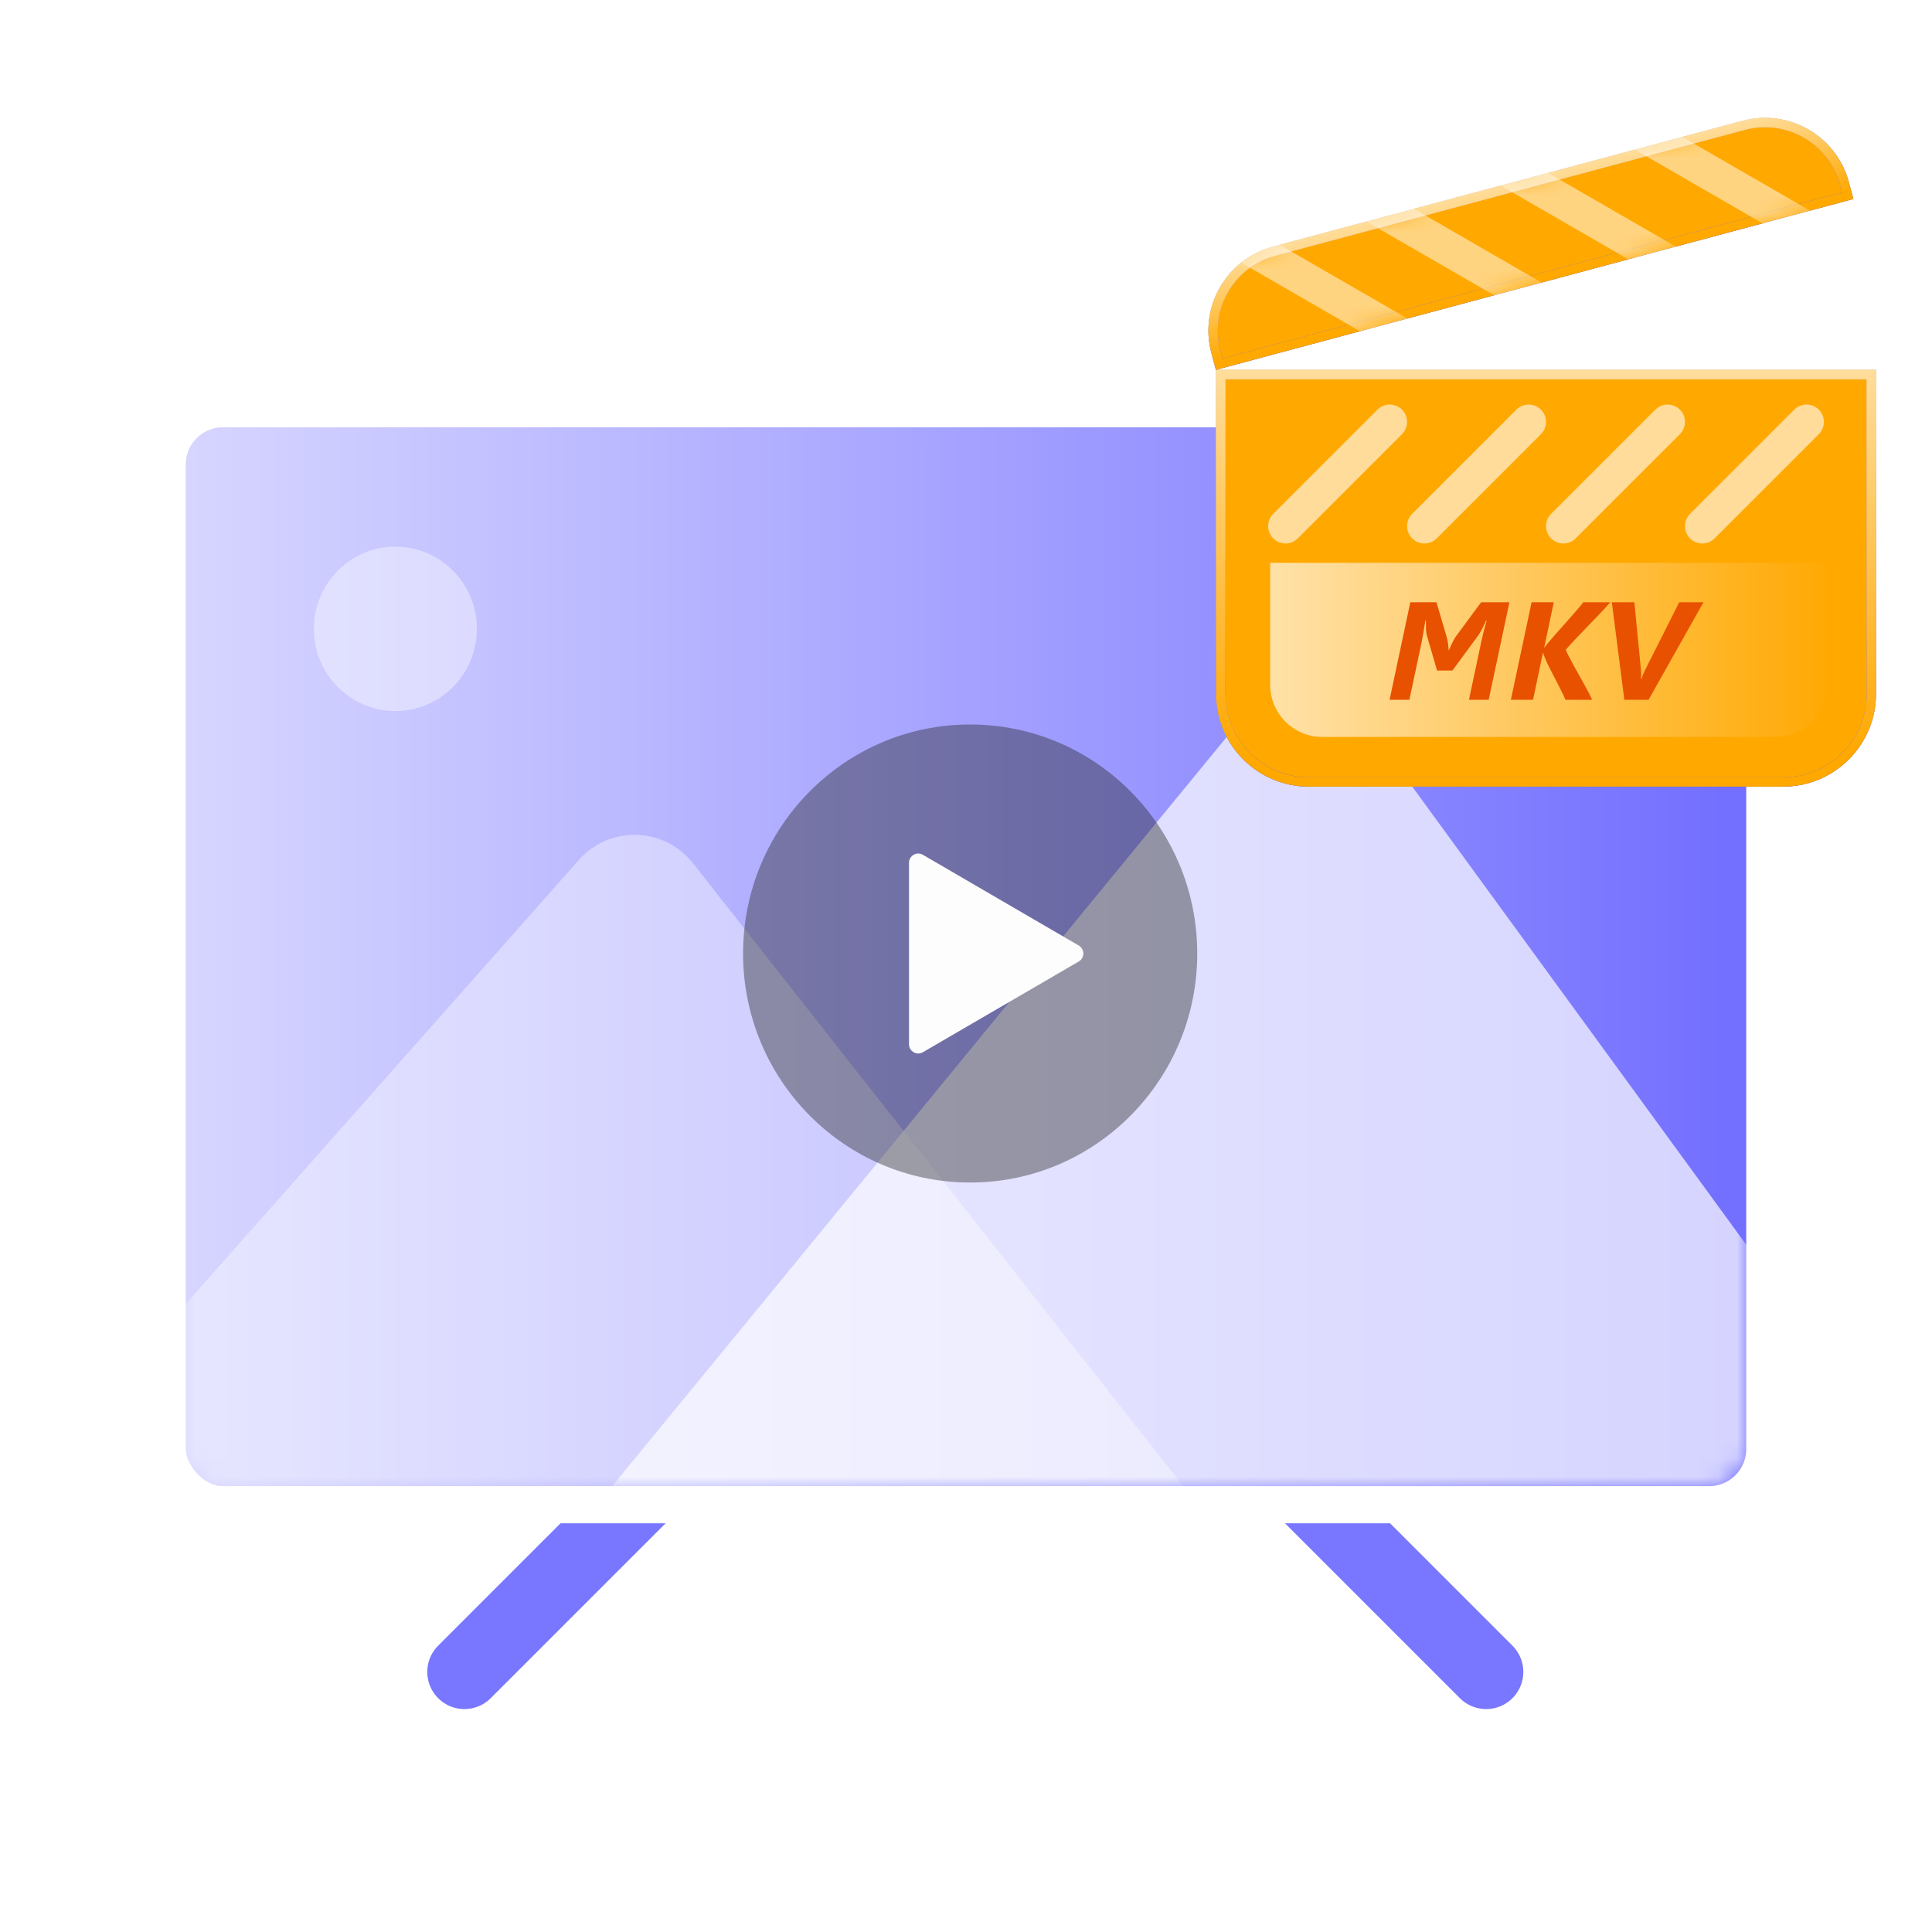 <svg width="104" height="104" viewBox="0 0 104 104" fill="none" xmlns="http://www.w3.org/2000/svg">
<path d="M37 78L25 90" stroke="#7977FF" stroke-width="4" stroke-linecap="round" stroke-linejoin="round"/>
<path d="M68 78L80 90" stroke="#7977FF" stroke-width="4" stroke-linecap="round" stroke-linejoin="round"/>
<rect x="9" y="22" width="86" height="59" rx="3" fill="#E10073"/>
<rect x="9" y="22" width="86" height="59" rx="3" fill="url(#paint0_linear_1174_2780)"/>
<rect x="9" y="22" width="86" height="59" rx="3" stroke="white" stroke-width="2"/>
<mask id="mask0_1174_2780" style="mask-type:alpha" maskUnits="userSpaceOnUse" x="10" y="25" width="84" height="55">
<rect x="10" y="25" width="84" height="55" rx="2" fill="#D9D9D9"/>
</mask>
<g mask="url(#mask0_1174_2780)">
<g opacity="0.4" filter="url(#filter0_i_1174_2780)">
<ellipse cx="21.284" cy="33.851" rx="4.388" ry="4.425" fill="white"/>
</g>
<g opacity="0.4" filter="url(#filter1_i_1174_2780)">
<path d="M67.672 85.058H-3.164L31.162 46.288C32.816 44.42 35.757 44.505 37.3 46.466L67.672 85.058Z" fill="white"/>
</g>
<g opacity="0.7" filter="url(#filter2_i_1174_2780)">
<path d="M107.164 85.058H28.806L67.011 38.48C68.671 36.457 71.794 36.546 73.336 38.66L107.164 85.058Z" fill="white"/>
</g>
</g>
<ellipse opacity="0.4" cx="52.224" cy="51.328" rx="12.224" ry="12.328" fill="#222222"/>
<path d="M58.069 50.898C58.398 51.09 58.398 51.565 58.069 51.757L49.68 56.641C49.349 56.834 48.933 56.595 48.933 56.212L48.933 46.443C48.933 46.06 49.349 45.821 49.68 46.014L58.069 50.898Z" fill="#FDFDFD"/>
<g filter="url(#filter3_i_1174_2780)">
<path d="M65.461 19.908H100.986V37.345C100.986 40.106 98.748 42.345 95.986 42.345H70.461C67.7 42.345 65.461 40.106 65.461 37.345V19.908Z" fill="#FFA800"/>
</g>
<path d="M100.736 20.158V37.345C100.736 39.968 98.61 42.095 95.986 42.095H70.461C67.838 42.095 65.711 39.968 65.711 37.345V20.158H100.736Z" stroke="url(#paint1_linear_1174_2780)" stroke-width="0.5"/>
<path d="M100.736 20.158V37.345C100.736 39.968 98.61 42.095 95.986 42.095H70.461C67.838 42.095 65.711 39.968 65.711 37.345V20.158H100.736Z" stroke="url(#paint2_linear_1174_2780)" stroke-width="0.5"/>
<g filter="url(#filter4_i_1174_2780)">
<path d="M65.21 19.005C64.542 16.511 66.022 13.948 68.515 13.28L93.8 6.505C96.293 5.837 98.857 7.316 99.525 9.81L99.767 10.713L65.452 19.908L65.21 19.005Z" fill="#FFA800"/>
</g>
<path d="M68.58 13.521L93.864 6.746C96.224 6.114 98.651 7.515 99.283 9.875L99.46 10.536L65.629 19.602L65.451 18.94L65.398 18.718C64.908 16.43 66.294 14.134 68.58 13.521Z" stroke="url(#paint3_linear_1174_2780)" stroke-width="0.5"/>
<path d="M68.58 13.521L93.864 6.746C96.224 6.114 98.651 7.515 99.283 9.875L99.46 10.536L65.629 19.602L65.451 18.94L65.398 18.718C64.908 16.43 66.294 14.134 68.58 13.521Z" stroke="url(#paint4_linear_1174_2780)" stroke-width="0.5"/>
<mask id="mask1_1174_2780" style="mask-type:alpha" maskUnits="userSpaceOnUse" x="65" y="6" width="35" height="14">
<path d="M65.21 19.005C64.542 16.511 66.022 13.948 68.515 13.28L93.8 6.505C96.293 5.837 98.857 7.316 99.525 9.81L99.767 10.713L65.452 19.908L65.21 19.005Z" fill="#D9D9D9"/>
</mask>
<g mask="url(#mask1_1174_2780)">
<path opacity="0.5" d="M66.469 12.861L75.628 18.149" stroke="white" stroke-width="1.87" stroke-linecap="round" stroke-linejoin="round"/>
<path opacity="0.5" d="M73.692 10.925L82.852 16.213" stroke="white" stroke-width="1.87" stroke-linecap="round" stroke-linejoin="round"/>
<path opacity="0.5" d="M80.915 8.989L90.075 14.278" stroke="white" stroke-width="1.87" stroke-linecap="round" stroke-linejoin="round"/>
<path opacity="0.5" d="M88.139 7.053L97.299 12.342" stroke="white" stroke-width="1.87" stroke-linecap="round" stroke-linejoin="round"/>
</g>
<path opacity="0.6" d="M74.808 22.712L69.199 28.321" stroke="white" stroke-width="1.87" stroke-linecap="round" stroke-linejoin="round"/>
<path opacity="0.6" d="M82.287 22.712L76.678 28.321" stroke="white" stroke-width="1.87" stroke-linecap="round" stroke-linejoin="round"/>
<path opacity="0.6" d="M89.767 22.712L84.157 28.321" stroke="white" stroke-width="1.87" stroke-linecap="round" stroke-linejoin="round"/>
<path opacity="0.6" d="M97.246 22.712L91.636 28.321" stroke="white" stroke-width="1.87" stroke-linecap="round" stroke-linejoin="round"/>
<path d="M68.375 30.295H98.375V36.865C98.375 38.414 97.119 39.67 95.57 39.67H71.18C69.631 39.67 68.375 38.414 68.375 36.865V30.295Z" fill="url(#paint5_linear_1174_2780)"/>
<path d="M80.136 37.67H79.075L79.741 34.528C79.814 34.194 79.909 33.819 80.027 33.404H79.997C79.963 33.482 79.927 33.56 79.888 33.638C79.851 33.716 79.814 33.791 79.778 33.861C79.741 33.93 79.707 33.992 79.675 34.048C79.643 34.102 79.615 34.146 79.591 34.18L78.185 36.095H77.357L76.811 34.217C76.799 34.18 76.787 34.123 76.775 34.045C76.765 33.964 76.76 33.881 76.76 33.795V33.404H76.727C76.693 33.633 76.659 33.844 76.624 34.037C76.593 34.23 76.564 34.392 76.537 34.524L75.867 37.67H74.801L75.918 32.419H77.324L77.862 34.242C77.879 34.301 77.895 34.364 77.91 34.433C77.925 34.499 77.937 34.566 77.947 34.634C77.956 34.7 77.964 34.765 77.969 34.828C77.973 34.889 77.976 34.944 77.976 34.993H77.994C78.021 34.939 78.049 34.88 78.078 34.814C78.11 34.745 78.142 34.677 78.174 34.608C78.208 34.538 78.243 34.471 78.28 34.407C78.316 34.341 78.353 34.284 78.39 34.235L79.73 32.419H81.253L80.136 37.67ZM86.677 32.419C86.618 32.492 86.527 32.597 86.402 32.733C86.278 32.868 86.136 33.018 85.978 33.184C85.821 33.347 85.655 33.52 85.48 33.7C85.306 33.879 85.14 34.051 84.981 34.217C84.825 34.38 84.685 34.53 84.56 34.667C84.436 34.801 84.344 34.905 84.286 34.978C84.317 35.059 84.37 35.171 84.443 35.315C84.516 35.457 84.599 35.614 84.692 35.788C84.787 35.959 84.888 36.138 84.992 36.326C85.1 36.512 85.2 36.691 85.293 36.864C85.388 37.035 85.472 37.193 85.545 37.337C85.619 37.478 85.671 37.59 85.703 37.67H84.264C84.242 37.607 84.203 37.515 84.147 37.395C84.09 37.276 84.024 37.143 83.949 36.996C83.876 36.85 83.797 36.697 83.714 36.538C83.631 36.377 83.552 36.224 83.476 36.077C83.403 35.931 83.337 35.799 83.279 35.681C83.222 35.562 83.183 35.47 83.161 35.407C83.142 35.365 83.124 35.319 83.106 35.268C83.089 35.214 83.077 35.172 83.07 35.143H83.055L82.524 37.67H81.33L82.447 32.419H83.641L83.125 34.858H83.139C83.166 34.821 83.197 34.781 83.231 34.737C83.268 34.693 83.297 34.656 83.319 34.627C83.368 34.566 83.442 34.478 83.542 34.363C83.645 34.246 83.758 34.117 83.883 33.975C84.01 33.831 84.143 33.681 84.282 33.525C84.421 33.368 84.553 33.219 84.677 33.078C84.804 32.934 84.917 32.804 85.014 32.69C85.115 32.572 85.186 32.482 85.231 32.419H86.677ZM88.742 37.67H87.439L86.765 32.419H87.977L88.332 36.051C88.34 36.137 88.343 36.225 88.343 36.315C88.346 36.403 88.34 36.485 88.325 36.56H88.354C88.376 36.49 88.404 36.41 88.439 36.322C88.475 36.234 88.519 36.139 88.57 36.037L90.394 32.419H91.698L88.742 37.67Z" fill="#E85100"/>
<defs>
<filter id="filter0_i_1174_2780" x="16.895" y="29.425" width="8.776" height="8.851" filterUnits="userSpaceOnUse" color-interpolation-filters="sRGB">
<feFlood flood-opacity="0" result="BackgroundImageFix"/>
<feBlend mode="normal" in="SourceGraphic" in2="BackgroundImageFix" result="shape"/>
<feColorMatrix in="SourceAlpha" type="matrix" values="0 0 0 0 0 0 0 0 0 0 0 0 0 0 0 0 0 0 127 0" result="hardAlpha"/>
<feOffset/>
<feGaussianBlur stdDeviation="0.75"/>
<feComposite in2="hardAlpha" operator="arithmetic" k2="-1" k3="1"/>
<feColorMatrix type="matrix" values="0 0 0 0 0.548 0 0 0 0 0.542 0 0 0 0 1 0 0 0 1 0"/>
<feBlend mode="normal" in2="shape" result="effect1_innerShadow_1174_2780"/>
</filter>
<filter id="filter1_i_1174_2780" x="-3.164" y="44.939" width="70.836" height="40.118" filterUnits="userSpaceOnUse" color-interpolation-filters="sRGB">
<feFlood flood-opacity="0" result="BackgroundImageFix"/>
<feBlend mode="normal" in="SourceGraphic" in2="BackgroundImageFix" result="shape"/>
<feColorMatrix in="SourceAlpha" type="matrix" values="0 0 0 0 0 0 0 0 0 0 0 0 0 0 0 0 0 0 127 0" result="hardAlpha"/>
<feOffset/>
<feGaussianBlur stdDeviation="1"/>
<feComposite in2="hardAlpha" operator="arithmetic" k2="-1" k3="1"/>
<feColorMatrix type="matrix" values="0 0 0 0 0.6 0 0 0 0 0.592 0 0 0 0 1 0 0 0 1 0"/>
<feBlend mode="normal" in2="shape" result="effect1_innerShadow_1174_2780"/>
</filter>
<filter id="filter2_i_1174_2780" x="28.806" y="37.017" width="78.358" height="48.041" filterUnits="userSpaceOnUse" color-interpolation-filters="sRGB">
<feFlood flood-opacity="0" result="BackgroundImageFix"/>
<feBlend mode="normal" in="SourceGraphic" in2="BackgroundImageFix" result="shape"/>
<feColorMatrix in="SourceAlpha" type="matrix" values="0 0 0 0 0 0 0 0 0 0 0 0 0 0 0 0 0 0 127 0" result="hardAlpha"/>
<feOffset/>
<feGaussianBlur stdDeviation="1"/>
<feComposite in2="hardAlpha" operator="arithmetic" k2="-1" k3="1"/>
<feColorMatrix type="matrix" values="0 0 0 0 0.452 0 0 0 0 0.442 0 0 0 0 1 0 0 0 1 0"/>
<feBlend mode="normal" in2="shape" result="effect1_innerShadow_1174_2780"/>
</filter>
<filter id="filter3_i_1174_2780" x="65.461" y="19.908" width="35.525" height="22.437" filterUnits="userSpaceOnUse" color-interpolation-filters="sRGB">
<feFlood flood-opacity="0" result="BackgroundImageFix"/>
<feBlend mode="normal" in="SourceGraphic" in2="BackgroundImageFix" result="shape"/>
<feColorMatrix in="SourceAlpha" type="matrix" values="0 0 0 0 0 0 0 0 0 0 0 0 0 0 0 0 0 0 127 0" result="hardAlpha"/>
<feOffset/>
<feGaussianBlur stdDeviation="1.862"/>
<feComposite in2="hardAlpha" operator="arithmetic" k2="-1" k3="1"/>
<feColorMatrix type="matrix" values="0 0 0 0 1 0 0 0 0 1 0 0 0 0 1 0 0 0 1 0"/>
<feBlend mode="normal" in2="shape" result="effect1_innerShadow_1174_2780"/>
</filter>
<filter id="filter4_i_1174_2780" x="65.049" y="6.344" width="34.717" height="13.563" filterUnits="userSpaceOnUse" color-interpolation-filters="sRGB">
<feFlood flood-opacity="0" result="BackgroundImageFix"/>
<feBlend mode="normal" in="SourceGraphic" in2="BackgroundImageFix" result="shape"/>
<feColorMatrix in="SourceAlpha" type="matrix" values="0 0 0 0 0 0 0 0 0 0 0 0 0 0 0 0 0 0 127 0" result="hardAlpha"/>
<feOffset/>
<feGaussianBlur stdDeviation="1.862"/>
<feComposite in2="hardAlpha" operator="arithmetic" k2="-1" k3="1"/>
<feColorMatrix type="matrix" values="0 0 0 0 1 0 0 0 0 1 0 0 0 0 1 0 0 0 1 0"/>
<feBlend mode="normal" in2="shape" result="effect1_innerShadow_1174_2780"/>
</filter>
<linearGradient id="paint0_linear_1174_2780" x1="96" y1="52.244" x2="4.531" y2="52.244" gradientUnits="userSpaceOnUse">
<stop stop-color="#706CFF"/>
<stop offset="1" stop-color="#DDDCFF"/>
</linearGradient>
<linearGradient id="paint1_linear_1174_2780" x1="83.224" y1="19.908" x2="83.224" y2="42.345" gradientUnits="userSpaceOnUse">
<stop stop-color="#D0CFFF"/>
<stop offset="1" stop-color="#5753FF"/>
</linearGradient>
<linearGradient id="paint2_linear_1174_2780" x1="83.224" y1="19.908" x2="83.224" y2="40.742" gradientUnits="userSpaceOnUse">
<stop stop-color="#FFDD9B"/>
<stop offset="1" stop-color="#FFA800"/>
</linearGradient>
<linearGradient id="paint3_linear_1174_2780" x1="81.157" y1="9.892" x2="82.609" y2="15.31" gradientUnits="userSpaceOnUse">
<stop stop-color="#D0CFFF"/>
<stop offset="1" stop-color="#5753FF"/>
</linearGradient>
<linearGradient id="paint4_linear_1174_2780" x1="81.157" y1="9.892" x2="82.505" y2="14.923" gradientUnits="userSpaceOnUse">
<stop stop-color="#FFDD9B"/>
<stop offset="1" stop-color="#FFA800"/>
</linearGradient>
<linearGradient id="paint5_linear_1174_2780" x1="68.375" y1="34.67" x2="99" y2="34.682" gradientUnits="userSpaceOnUse">
<stop stop-color="white" stop-opacity="0.66"/>
<stop offset="1" stop-color="white" stop-opacity="0"/>
</linearGradient>
</defs>
</svg>
